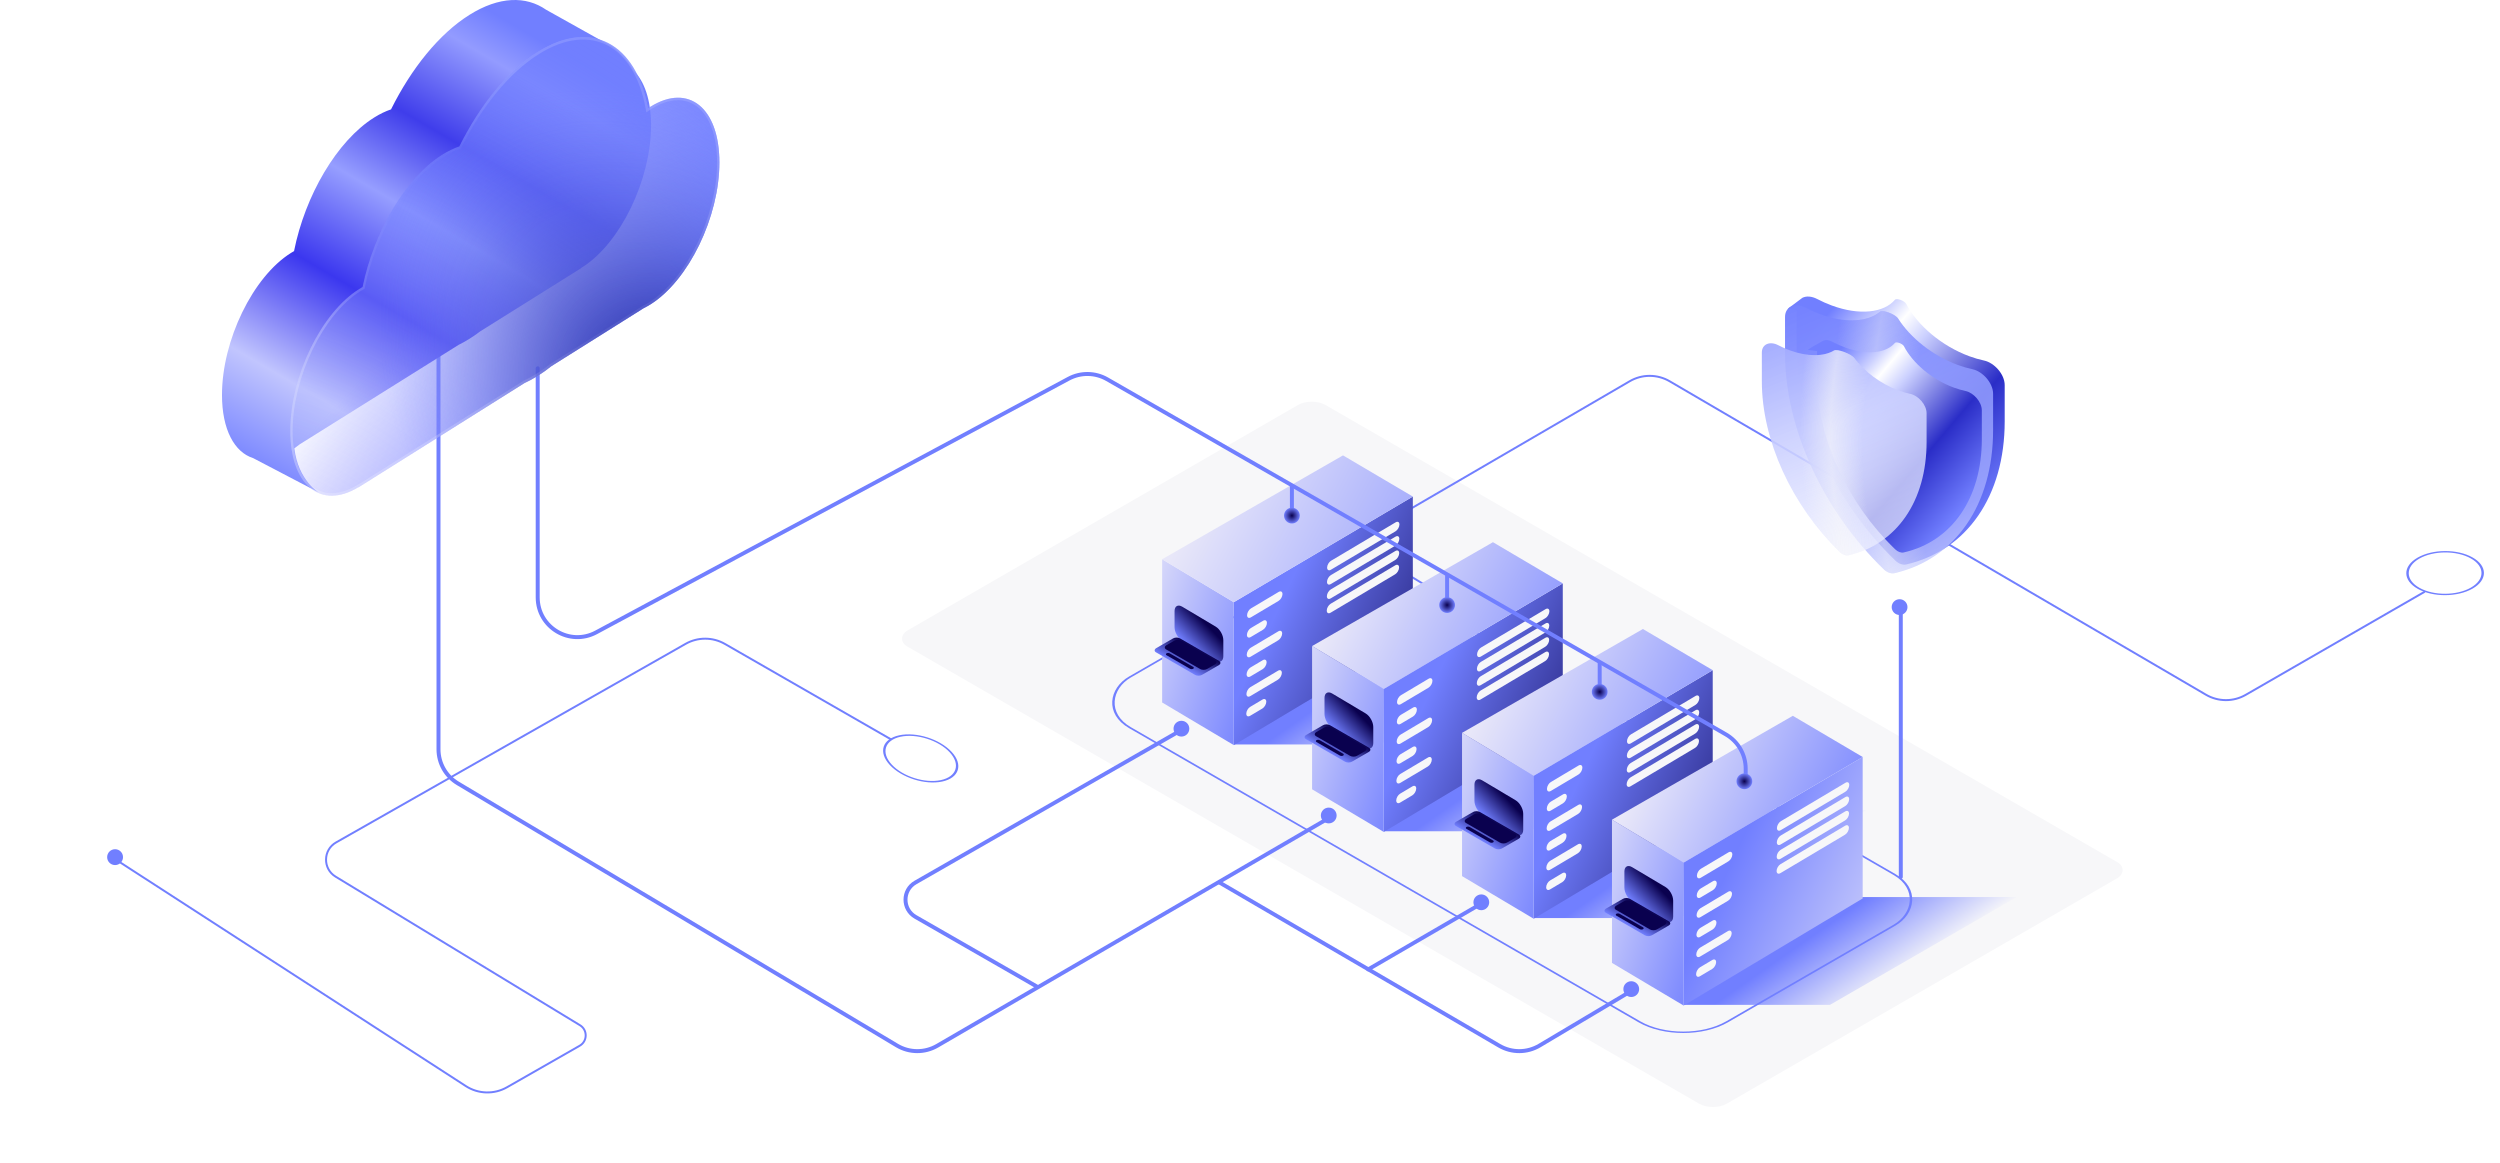 <svg width="630" height="293" viewBox="0 0 630 293" fill="none" xmlns="http://www.w3.org/2000/svg">
<g filter="url(#filter0_d_3067_19689)">
<rect width="238.455" height="121.707" rx="4" transform="matrix(0.866 0.5 -0.866 0.5 325.558 93.057)" fill="#F7F7F9"/>
</g>
<path d="M508.216 226.055L461.14 253.234H424.335V226.055H508.216Z" fill="url(#paint0_linear_3067_19689)"/>
<path d="M470.43 204.178L423.353 231.358H386.549V204.178H470.43Z" fill="url(#paint1_linear_3067_19689)"/>
<path d="M432.644 182.302L385.567 209.482H348.763V182.302H432.644Z" fill="url(#paint2_linear_3067_19689)"/>
<path d="M394.857 160.426L347.781 187.605H310.976V160.426H394.857Z" fill="url(#paint3_linear_3067_19689)"/>
<path d="M610.952 149.156L565.93 175.096C562.821 176.888 558.99 176.876 555.892 175.065L420.76 96.084C417.647 94.264 413.797 94.261 410.682 96.075L348.427 132.321C345.146 134.231 345.107 138.957 348.356 140.921L369.65 153.797" stroke="#717FFF" stroke-width="0.5" stroke-linecap="round"/>
<rect x="-1.49012e-08" y="0.25" width="173.774" height="74.226" rx="12.75" transform="matrix(0.866 0.5 -0.866 0.5 338.191 139.748)" stroke="#717FFF" stroke-width="0.5"/>
<path d="M310.909 151.758L356.034 125.134L356.034 160.783L310.909 187.776L310.909 151.758Z" fill="url(#paint4_linear_3067_19689)"/>
<path d="M314.265 155.021C314.27 154.398 314.709 153.634 315.244 153.316L322.225 149.163C322.76 148.844 323.19 149.091 323.185 149.714C323.18 150.337 322.742 151.1 322.206 151.419L315.226 155.572C314.69 155.891 314.26 155.644 314.265 155.021Z" fill="#F7F7F9"/>
<path d="M314.183 164.948C314.189 164.325 314.627 163.562 315.162 163.243L322.143 159.09C322.678 158.771 323.108 159.018 323.103 159.641C323.098 160.264 322.66 161.028 322.124 161.346L315.144 165.499C314.608 165.818 314.178 165.571 314.183 164.948Z" fill="#F7F7F9"/>
<path d="M334.431 143.023C334.436 142.4 334.874 141.637 335.41 141.318L351.698 131.628C352.233 131.309 352.663 131.556 352.658 132.179C352.653 132.802 352.215 133.565 351.679 133.884L335.391 143.574C334.856 143.893 334.426 143.646 334.431 143.023Z" fill="#F7F7F9"/>
<path d="M334.402 146.633C334.407 146.01 334.845 145.247 335.381 144.928L351.668 135.238C352.204 134.919 352.634 135.166 352.629 135.789C352.624 136.412 352.185 137.176 351.65 137.494L335.362 147.185C334.827 147.503 334.397 147.256 334.402 146.633Z" fill="#F7F7F9"/>
<path d="M334.372 150.244C334.377 149.621 334.815 148.857 335.351 148.539L351.638 138.848C352.174 138.53 352.604 138.777 352.599 139.4C352.594 140.023 352.155 140.786 351.62 141.105L335.332 150.795C334.797 151.113 334.367 150.867 334.372 150.244Z" fill="#F7F7F9"/>
<path d="M334.342 153.853C334.347 153.23 334.786 152.467 335.321 152.148L351.609 142.458C352.144 142.139 352.574 142.386 352.569 143.009C352.564 143.632 352.126 144.395 351.591 144.714L335.303 154.404C334.767 154.723 334.337 154.476 334.342 153.853Z" fill="#F7F7F9"/>
<path d="M314.102 174.875C314.107 174.252 314.546 173.489 315.081 173.17L322.062 169.017C322.597 168.698 323.027 168.945 323.022 169.568C323.017 170.191 322.578 170.955 322.043 171.273L315.062 175.426C314.527 175.745 314.097 175.498 314.102 174.875Z" fill="#F7F7F9"/>
<path d="M314.224 159.984C314.229 159.361 314.667 158.597 315.203 158.279L318.305 156.433C318.841 156.115 319.271 156.361 319.266 156.984C319.261 157.607 318.822 158.371 318.287 158.689L315.184 160.535C314.649 160.854 314.219 160.607 314.224 159.984Z" fill="#F7F7F9"/>
<path d="M314.143 169.911C314.148 169.288 314.586 168.525 315.122 168.206L318.224 166.36C318.76 166.042 319.189 166.289 319.184 166.912C319.179 167.535 318.741 168.298 318.206 168.617L315.103 170.462C314.568 170.781 314.138 170.534 314.143 169.911Z" fill="#F7F7F9"/>
<path d="M314.062 179.839C314.067 179.216 314.505 178.453 315.04 178.134L318.143 176.288C318.678 175.97 319.108 176.217 319.103 176.84C319.098 177.463 318.66 178.226 318.124 178.545L315.022 180.39C314.486 180.709 314.056 180.462 314.062 179.839Z" fill="#F7F7F9"/>
<path d="M292.859 140.928L310.909 151.758V187.766L292.859 177.028V140.928Z" fill="url(#paint5_linear_3067_19689)"/>
<path d="M295.987 153.996C295.987 152.75 296.847 152.251 297.908 152.882L306.356 157.909C307.417 158.539 308.277 160.061 308.277 161.307V165.368C308.277 166.615 307.417 167.113 306.356 166.482L297.908 161.456C296.847 160.825 295.987 159.303 295.987 158.057V153.996Z" fill="url(#paint6_linear_3067_19689)"/>
<rect width="13.389" height="7.007" rx="1" transform="matrix(0.866 0.5 -0.866 0.5 296.494 160.374)" fill="url(#paint7_linear_3067_19689)"/>
<rect width="11.902" height="4.407" rx="1" transform="matrix(0.866 0.5 -0.866 0.5 296.806 160.938)" fill="#0A014F"/>
<rect width="7.768" height="0.939" rx="0.47" transform="matrix(0.866 0.5 -0.866 0.5 294.374 164.409)" fill="#0A014F"/>
<path d="M338.436 114.755L292.859 140.928L310.909 151.758L356.034 125.134L338.436 114.755Z" fill="url(#paint8_linear_3067_19689)"/>
<path d="M348.696 173.634L393.82 147.011L393.82 182.66L348.695 209.653L348.696 173.634Z" fill="url(#paint9_linear_3067_19689)"/>
<path d="M352.052 176.897C352.057 176.274 352.495 175.511 353.03 175.192L360.011 171.039C360.546 170.72 360.976 170.967 360.971 171.59C360.966 172.213 360.528 172.977 359.992 173.295L353.012 177.448C352.476 177.767 352.047 177.52 352.052 176.897Z" fill="#F7F7F9"/>
<path d="M351.97 186.824C351.975 186.201 352.413 185.438 352.949 185.119L359.929 180.966C360.465 180.648 360.895 180.895 360.889 181.518C360.884 182.141 360.446 182.904 359.911 183.222L352.93 187.375C352.395 187.694 351.965 187.447 351.97 186.824Z" fill="#F7F7F9"/>
<path d="M372.218 164.899C372.223 164.276 372.661 163.513 373.196 163.194L389.484 153.504C390.02 153.185 390.45 153.432 390.445 154.055C390.439 154.678 390.001 155.442 389.466 155.76L373.178 165.45C372.642 165.769 372.212 165.522 372.218 164.899Z" fill="#F7F7F9"/>
<path d="M372.188 168.509C372.193 167.886 372.631 167.123 373.167 166.805L389.455 157.114C389.99 156.796 390.42 157.043 390.415 157.666C390.41 158.289 389.972 159.052 389.436 159.37L373.148 169.061C372.613 169.379 372.183 169.132 372.188 168.509Z" fill="#F7F7F9"/>
<path d="M372.158 172.12C372.163 171.497 372.601 170.733 373.137 170.415L389.425 160.725C389.96 160.406 390.39 160.653 390.385 161.276C390.38 161.899 389.942 162.662 389.406 162.981L373.118 172.671C372.583 172.99 372.153 172.743 372.158 172.12Z" fill="#F7F7F9"/>
<path d="M372.129 175.729C372.134 175.106 372.572 174.343 373.107 174.024L389.395 164.334C389.931 164.015 390.361 164.262 390.356 164.885C390.351 165.508 389.912 166.272 389.377 166.59L373.089 176.28C372.554 176.599 372.124 176.352 372.129 175.729Z" fill="#F7F7F9"/>
<path d="M351.889 196.751C351.894 196.128 352.332 195.365 352.867 195.046L359.848 190.893C360.383 190.575 360.813 190.822 360.808 191.445C360.803 192.068 360.365 192.831 359.829 193.149L352.849 197.302C352.313 197.621 351.883 197.374 351.889 196.751Z" fill="#F7F7F9"/>
<path d="M352.011 181.86C352.016 181.237 352.454 180.474 352.989 180.155L356.092 178.309C356.627 177.991 357.057 178.238 357.052 178.861C357.047 179.484 356.609 180.247 356.073 180.566L352.971 182.411C352.435 182.73 352.005 182.483 352.011 181.86Z" fill="#F7F7F9"/>
<path d="M351.929 191.787C351.934 191.164 352.373 190.401 352.908 190.082L356.01 188.237C356.546 187.918 356.976 188.165 356.971 188.788C356.966 189.411 356.527 190.174 355.992 190.493L352.889 192.339C352.354 192.657 351.924 192.41 351.929 191.787Z" fill="#F7F7F9"/>
<path d="M351.848 201.715C351.853 201.092 352.291 200.329 352.827 200.01L355.929 198.165C356.465 197.846 356.895 198.093 356.889 198.716C356.884 199.339 356.446 200.102 355.911 200.421L352.808 202.267C352.273 202.585 351.843 202.338 351.848 201.715Z" fill="#F7F7F9"/>
<path d="M330.646 162.804L348.696 173.634V209.643L330.646 198.904V162.804Z" fill="url(#paint10_linear_3067_19689)"/>
<path d="M333.774 175.872C333.774 174.626 334.633 174.127 335.694 174.758L344.143 179.785C345.203 180.416 346.063 181.937 346.063 183.183V187.245C346.063 188.491 345.203 188.989 344.143 188.358L335.694 183.332C334.633 182.701 333.774 181.179 333.774 179.933V175.872Z" fill="url(#paint11_linear_3067_19689)"/>
<rect width="13.389" height="7.007" rx="1" transform="matrix(0.866 0.5 -0.866 0.5 334.281 182.25)" fill="url(#paint12_linear_3067_19689)"/>
<rect width="11.902" height="4.407" rx="1" transform="matrix(0.866 0.5 -0.866 0.5 334.593 182.814)" fill="#0A014F"/>
<rect width="7.768" height="0.939" rx="0.47" transform="matrix(0.866 0.5 -0.866 0.5 332.16 186.285)" fill="#0A014F"/>
<path d="M376.222 136.631L330.645 162.804L348.695 173.634L393.821 147.01L376.222 136.631Z" fill="url(#paint13_linear_3067_19689)"/>
<path d="M386.482 195.51L431.607 168.887L431.607 204.536L386.482 231.529L386.482 195.51Z" fill="url(#paint14_linear_3067_19689)"/>
<path d="M389.838 198.773C389.843 198.15 390.281 197.387 390.817 197.068L397.797 192.915C398.333 192.597 398.763 192.843 398.758 193.467C398.753 194.09 398.314 194.853 397.779 195.171L390.798 199.324C390.263 199.643 389.833 199.396 389.838 198.773Z" fill="#F7F7F9"/>
<path d="M389.756 208.7C389.761 208.077 390.2 207.314 390.735 206.995L397.716 202.842C398.251 202.524 398.681 202.771 398.676 203.394C398.671 204.017 398.233 204.78 397.697 205.099L390.717 209.252C390.181 209.57 389.751 209.323 389.756 208.7Z" fill="#F7F7F9"/>
<path d="M410.004 186.775C410.009 186.152 410.447 185.389 410.983 185.07L427.271 175.38C427.806 175.062 428.236 175.308 428.231 175.931C428.226 176.554 427.788 177.318 427.252 177.636L410.964 187.327C410.429 187.645 409.999 187.398 410.004 186.775Z" fill="#F7F7F9"/>
<path d="M409.974 190.386C409.979 189.763 410.418 188.999 410.953 188.681L427.241 178.99C427.777 178.672 428.206 178.919 428.201 179.542C428.196 180.165 427.758 180.928 427.223 181.247L410.935 190.937C410.399 191.256 409.969 191.009 409.974 190.386Z" fill="#F7F7F9"/>
<path d="M409.945 193.996C409.95 193.373 410.388 192.61 410.923 192.291L427.211 182.601C427.747 182.282 428.177 182.529 428.172 183.152C428.166 183.775 427.728 184.538 427.193 184.857L410.905 194.547C410.369 194.866 409.939 194.619 409.945 193.996Z" fill="#F7F7F9"/>
<path d="M409.915 197.605C409.92 196.982 410.358 196.219 410.894 195.9L427.182 186.21C427.717 185.892 428.147 186.138 428.142 186.761C428.137 187.385 427.699 188.148 427.163 188.466L410.875 198.157C410.34 198.475 409.91 198.228 409.915 197.605Z" fill="#F7F7F9"/>
<path d="M389.675 218.627C389.68 218.004 390.118 217.241 390.654 216.922L397.634 212.769C398.17 212.451 398.6 212.698 398.595 213.321C398.589 213.944 398.151 214.707 397.616 215.026L390.635 219.179C390.1 219.497 389.67 219.25 389.675 218.627Z" fill="#F7F7F9"/>
<path d="M389.797 203.736C389.802 203.113 390.24 202.35 390.776 202.031L393.878 200.186C394.414 199.867 394.844 200.114 394.838 200.737C394.833 201.36 394.395 202.123 393.86 202.442L390.757 204.288C390.222 204.606 389.792 204.359 389.797 203.736Z" fill="#F7F7F9"/>
<path d="M389.716 213.663C389.721 213.04 390.159 212.277 390.694 211.959L393.797 210.113C394.332 209.794 394.762 210.041 394.757 210.664C394.752 211.287 394.314 212.05 393.778 212.369L390.676 214.215C390.14 214.533 389.71 214.287 389.716 213.663Z" fill="#F7F7F9"/>
<path d="M389.634 223.591C389.639 222.968 390.078 222.205 390.613 221.887L393.716 220.041C394.251 219.722 394.681 219.969 394.676 220.592C394.671 221.215 394.232 221.978 393.697 222.297L390.595 224.143C390.059 224.461 389.629 224.214 389.634 223.591Z" fill="#F7F7F9"/>
<path d="M368.432 184.68L386.482 195.51V231.519L368.432 220.78V184.68Z" fill="url(#paint15_linear_3067_19689)"/>
<path d="M371.56 197.748C371.56 196.502 372.42 196.003 373.48 196.634L381.929 201.661C382.99 202.292 383.849 203.814 383.849 205.06V209.121C383.849 210.367 382.99 210.866 381.929 210.235L373.48 205.208C372.42 204.577 371.56 203.056 371.56 201.809V197.748Z" fill="url(#paint16_linear_3067_19689)"/>
<rect width="13.389" height="7.007" rx="1" transform="matrix(0.866 0.5 -0.866 0.5 372.067 204.127)" fill="url(#paint17_linear_3067_19689)"/>
<rect width="11.902" height="4.407" rx="1" transform="matrix(0.866 0.5 -0.866 0.5 372.379 204.69)" fill="#0A014F"/>
<rect width="7.768" height="0.939" rx="0.47" transform="matrix(0.866 0.5 -0.866 0.5 369.947 208.161)" fill="#0A014F"/>
<path d="M414.008 158.508L368.432 184.68L386.482 195.51L431.607 168.886L414.008 158.508Z" fill="url(#paint18_linear_3067_19689)"/>
<path d="M424.268 217.387L469.393 190.763L469.393 226.412L424.268 253.405L424.268 217.387Z" fill="url(#paint19_linear_3067_19689)"/>
<path d="M427.624 220.649C427.629 220.026 428.068 219.263 428.603 218.944L435.584 214.791C436.119 214.473 436.549 214.72 436.544 215.343C436.539 215.966 436.101 216.729 435.565 217.048L428.585 221.201C428.049 221.519 427.619 221.272 427.624 220.649Z" fill="#F7F7F9"/>
<path d="M427.543 230.577C427.548 229.954 427.986 229.19 428.521 228.872L435.502 224.719C436.037 224.4 436.467 224.647 436.462 225.27C436.457 225.893 436.019 226.656 435.483 226.975L428.503 231.128C427.967 231.446 427.537 231.2 427.543 230.577Z" fill="#F7F7F9"/>
<path d="M447.79 208.652C447.795 208.029 448.233 207.265 448.769 206.947L465.057 197.257C465.592 196.938 466.022 197.185 466.017 197.808C466.012 198.431 465.574 199.194 465.038 199.513L448.75 209.203C448.215 209.522 447.785 209.275 447.79 208.652Z" fill="#F7F7F9"/>
<path d="M447.761 212.262C447.766 211.639 448.204 210.876 448.739 210.557L465.027 200.867C465.563 200.548 465.993 200.795 465.988 201.418C465.982 202.041 465.544 202.804 465.009 203.123L448.721 212.813C448.185 213.132 447.756 212.885 447.761 212.262Z" fill="#F7F7F9"/>
<path d="M447.731 215.872C447.736 215.249 448.174 214.486 448.71 214.167L464.997 204.477C465.533 204.158 465.963 204.405 465.958 205.028C465.953 205.651 465.514 206.415 464.979 206.733L448.691 216.424C448.156 216.742 447.726 216.495 447.731 215.872Z" fill="#F7F7F9"/>
<path d="M447.701 219.482C447.706 218.859 448.145 218.095 448.68 217.777L464.968 208.086C465.503 207.768 465.933 208.015 465.928 208.638C465.923 209.261 465.485 210.024 464.95 210.343L448.662 220.033C448.126 220.351 447.696 220.105 447.701 219.482Z" fill="#F7F7F9"/>
<path d="M427.461 240.504C427.466 239.881 427.904 239.117 428.44 238.799L435.42 234.646C435.956 234.327 436.386 234.574 436.381 235.197C436.376 235.82 435.937 236.584 435.402 236.902L428.421 241.055C427.886 241.374 427.456 241.127 427.461 240.504Z" fill="#F7F7F9"/>
<path d="M427.583 225.612C427.588 224.989 428.026 224.226 428.562 223.908L431.664 222.062C432.2 221.743 432.63 221.99 432.625 222.613C432.62 223.236 432.181 223.999 431.646 224.318L428.543 226.164C428.008 226.482 427.578 226.235 427.583 225.612Z" fill="#F7F7F9"/>
<path d="M427.502 235.54C427.507 234.917 427.945 234.153 428.481 233.835L431.583 231.989C432.119 231.67 432.548 231.917 432.543 232.54C432.538 233.163 432.1 233.927 431.565 234.245L428.462 236.091C427.927 236.41 427.497 236.163 427.502 235.54Z" fill="#F7F7F9"/>
<path d="M427.42 245.468C427.426 244.845 427.864 244.081 428.399 243.763L431.502 241.917C432.037 241.598 432.467 241.845 432.462 242.468C432.457 243.091 432.019 243.855 431.483 244.173L428.381 246.019C427.845 246.338 427.415 246.091 427.42 245.468Z" fill="#F7F7F9"/>
<path d="M406.218 206.556L424.268 217.386V253.395L406.218 242.656V206.556Z" fill="url(#paint20_linear_3067_19689)"/>
<path d="M409.346 219.625C409.346 218.379 410.206 217.88 411.266 218.511L419.715 223.537C420.776 224.168 421.636 225.69 421.636 226.936V230.997C421.636 232.243 420.776 232.742 419.715 232.111L411.266 227.085C410.206 226.454 409.346 224.932 409.346 223.686V219.625Z" fill="url(#paint21_linear_3067_19689)"/>
<rect width="13.389" height="7.007" rx="1" transform="matrix(0.866 0.5 -0.866 0.5 409.853 226.003)" fill="url(#paint22_linear_3067_19689)"/>
<rect width="11.902" height="4.407" rx="1" transform="matrix(0.866 0.5 -0.866 0.5 410.165 226.567)" fill="#0A014F"/>
<rect width="7.768" height="0.939" rx="0.47" transform="matrix(0.866 0.5 -0.866 0.5 407.733 230.038)" fill="#0A014F"/>
<path d="M451.794 180.384L406.218 206.557L424.268 217.387L469.393 190.763L451.794 180.384Z" fill="url(#paint23_linear_3067_19689)"/>
<path d="M261.258 248.594L230.7 231.056C227.351 229.134 227.352 224.303 230.702 222.382L297.718 183.959" stroke="#717FFF" stroke-linecap="round"/>
<path fill-rule="evenodd" clip-rule="evenodd" d="M454.209 75.043C455.203 74.539 456.58 74.642 457.931 75.35C459.115 75.969 460.344 76.519 461.604 76.984C468.606 79.567 474.746 78.821 477.523 75.548C477.954 75.04 479.966 75.787 480.394 76.613C483.146 81.928 489.246 87.181 496.257 89.768C497.536 90.24 498.782 90.6 499.982 90.855C502.534 91.396 505.183 94.292 505.183 97.042V106.194C505.183 124.949 495.68 138.736 480.333 142.247C479.483 142.442 478.447 142.059 477.598 141.238C462.251 126.403 452.748 105.605 452.748 86.85V78.179L450.557 77.78L454.018 75.184C454.08 75.134 454.14 75.089 454.195 75.052L454.208 75.042L454.209 75.043Z" fill="url(#paint24_linear_3067_19689)"/>
<path d="M455.01 77.54C452.463 76.206 449.827 77.15 449.827 79.894V89.04C449.827 107.795 459.33 128.593 474.677 143.428C475.526 144.249 476.562 144.631 477.411 144.437C492.759 140.926 502.262 127.139 502.262 108.384V99.232C502.262 96.482 499.613 93.586 497.061 93.044C495.861 92.79 494.614 92.43 493.336 91.958C486.967 89.608 481.351 85.059 478.312 80.261C477.624 79.175 474.449 77.996 473.758 78.571C470.696 81.119 465.045 81.521 458.683 79.174C457.423 78.709 456.194 78.159 455.01 77.54Z" fill="url(#paint25_linear_3067_19689)"/>
<path d="M455.01 77.54C452.463 76.206 449.827 77.15 449.827 79.894V89.04C449.827 107.795 459.33 128.593 474.677 143.428C475.526 144.249 476.562 144.631 477.411 144.437C492.759 140.926 502.262 127.139 502.262 108.384V99.232C502.262 96.482 499.613 93.586 497.061 93.044C495.861 92.79 494.614 92.43 493.336 91.958C486.967 89.608 481.351 85.059 478.312 80.261C477.624 79.175 474.449 77.996 473.758 78.571C470.696 81.119 465.045 81.521 458.683 79.174C457.423 78.709 456.194 78.159 455.01 77.54Z" fill="url(#paint26_radial_3067_19689)" fill-opacity="0.5"/>
<g filter="url(#filter1_d_3067_19689)">
<path fill-rule="evenodd" clip-rule="evenodd" d="M448.366 84.901C449.154 84.502 449.939 84.694 451.01 85.254C451.947 85.745 452.919 86.18 453.917 86.548C459.461 88.593 464.323 88.002 466.521 85.411C466.862 85.009 468.455 85.6 468.794 86.254C470.973 90.462 475.802 94.622 481.354 96.67C482.366 97.043 483.353 97.329 484.303 97.53C486.324 97.958 488.42 100.251 488.42 102.429V109.675C488.42 124.524 480.897 135.44 468.746 138.22C468.073 138.374 467.253 138.071 466.58 137.421C454.429 125.675 446.906 109.208 446.906 94.359V87.406L446.875 87.457L444.562 87.168C444.953 86.814 446.516 85.94 447.545 85.365C447.913 85.159 448.214 84.992 448.366 84.9L448.366 84.901C448.366 84.901 448.366 84.901 448.366 84.901Z" fill="url(#paint27_linear_3067_19689)"/>
</g>
<path d="M448.088 86.978C446.072 85.922 443.984 86.67 443.984 88.842V96.083C443.984 110.932 451.508 127.399 463.659 139.145C464.332 139.795 465.152 140.098 465.824 139.944C477.976 137.164 485.499 126.248 485.499 111.399V104.153C485.499 101.975 483.402 99.682 481.382 99.254C480.432 99.052 479.445 98.767 478.432 98.394C473.868 96.71 469.792 93.599 467.276 90.207C466.509 89.174 462.959 87.856 462.191 88.32C459.657 89.853 455.558 89.955 450.996 88.272C449.998 87.904 449.026 87.469 448.088 86.978Z" fill="url(#paint28_linear_3067_19689)"/>
<path d="M448.088 86.978C446.072 85.922 443.984 86.67 443.984 88.842V96.083C443.984 110.932 451.508 127.399 463.659 139.145C464.332 139.795 465.152 140.098 465.824 139.944C477.976 137.164 485.499 126.248 485.499 111.399V104.153C485.499 101.975 483.402 99.682 481.382 99.254C480.432 99.052 479.445 98.767 478.432 98.394C473.868 96.71 469.792 93.599 467.276 90.207C466.509 89.174 462.959 87.856 462.191 88.32C459.657 89.853 455.558 89.955 450.996 88.272C449.998 87.904 449.026 87.469 448.088 86.978Z" fill="url(#paint29_radial_3067_19689)" fill-opacity="0.7"/>
<path d="M110.5 56.945V188.823C110.5 192.344 112.351 195.605 115.374 197.41L226.036 263.472C229.158 265.336 233.045 265.359 236.188 263.531L334.841 206.167" stroke="#717FFF" stroke-linecap="round"/>
<path d="M307.33 222.409L377.813 263.524C380.954 265.356 384.842 265.339 387.966 263.479L410.745 249.92" stroke="#717FFF" stroke-linecap="round"/>
<path d="M344.785 244.285L373.291 227.712" stroke="#717FFF" stroke-linecap="round"/>
<path d="M439.914 195.56V193.727C439.914 190.145 437.998 186.837 434.892 185.054L279 95.573C276.005 93.853 272.335 93.801 269.292 95.435L150.23 159.355C143.568 162.932 135.5 158.106 135.5 150.545V105.072V92.808" stroke="#717FFF" stroke-linecap="round"/>
<path d="M403.122 167.055V174.347" stroke="#717FFF" stroke-linecap="round"/>
<path d="M364.673 145.179V152.471" stroke="#717FFF" stroke-linecap="round"/>
<path d="M325.561 122.64V129.932" stroke="#717FFF" stroke-linecap="round"/>
<path fill-rule="evenodd" clip-rule="evenodd" d="M74.177 112.989C74.64 112.667 75.096 112.324 75.55 111.956L115.597 86.89C116.493 86.451 117.401 85.945 118.318 85.37C119.237 84.796 120.143 84.166 121.039 83.484L146.433 67.589V67.534C146.519 67.482 146.604 67.43 146.69 67.376C156.288 61.369 164.067 45.348 164.067 31.593C164.067 25.245 162.41 20.489 159.682 17.799C157.309 13.363 152.887 10.872 153.788 11.493L137.611 2.45C132.537 -1.074 125.761 -0.925 118.318 3.733C110.635 8.542 103.662 17.268 98.54 27.563C97.17 28.023 95.754 28.701 94.302 29.61C84.865 35.517 76.866 49.344 74.1 63.281C73.84 63.426 73.581 63.58 73.32 63.743C63.722 69.751 55.942 85.771 55.942 99.526C55.942 108.242 59.067 113.958 63.797 115.447L80.332 124.101C80.332 124.101 75.176 121.185 74.177 112.989Z" fill="url(#paint30_linear_3067_19689)"/>
<path d="M90.278 122.793C80.8 128.53 73.158 122.239 73.158 108.606C73.158 94.851 80.938 78.831 90.535 72.823C90.816 72.648 91.096 72.482 91.373 72.328C94.191 58.49 102.146 44.811 111.518 38.946C112.969 38.036 114.386 37.358 115.755 36.9C120.878 26.603 127.851 17.878 135.535 13.069C149.052 4.608 160.37 11.021 163.285 27.303C163.491 27.164 163.698 27.029 163.906 26.898C173.503 20.892 181.283 27.173 181.283 40.928C181.283 54.683 173.503 70.704 163.906 76.711C163.34 77.065 162.782 77.376 162.23 77.645L138.986 92.248C137.854 93.153 136.703 93.974 135.535 94.705C134.398 95.417 133.276 96.024 132.174 96.528L90.278 122.848V122.793Z" fill="url(#paint31_linear_3067_19689)"/>
<path fill-rule="evenodd" clip-rule="evenodd" d="M132.174 96.529C133.276 96.025 134.398 95.418 135.535 94.706C136.703 93.975 137.854 93.153 138.986 92.249L162.23 77.647C162.782 77.377 163.34 77.066 163.906 76.712C173.503 70.705 181.283 54.684 181.283 40.93C181.283 27.174 173.503 20.893 163.906 26.899C163.874 26.919 163.843 26.939 163.813 26.958C163.636 27.071 163.46 27.186 163.285 27.305C163.245 27.084 163.204 26.865 163.162 26.648C160.063 10.853 148.869 4.724 135.535 13.07C127.851 17.88 120.878 26.604 115.755 36.901C114.386 37.359 112.969 38.038 111.518 38.947C102.146 44.812 94.191 58.491 91.373 72.329C91.096 72.483 90.816 72.649 90.535 72.824C80.938 78.832 73.158 94.852 73.158 108.607C73.158 121.962 80.49 128.271 89.7 123.131C89.862 123.041 90.025 122.947 90.189 122.849C90.212 122.834 90.235 122.821 90.257 122.807C90.264 122.803 90.271 122.799 90.278 122.794V122.849L132.174 96.529ZM90.858 121.759V121.725L89.996 122.246C85.397 125.03 81.376 124.831 78.515 122.465C75.619 120.071 73.738 115.319 73.738 108.607C73.738 101.849 75.651 94.505 78.761 88.103C81.872 81.695 86.15 76.294 90.825 73.368C91.098 73.197 91.368 73.037 91.638 72.887L91.879 72.752L91.938 72.464C94.734 58.744 102.616 45.243 111.807 39.491C113.225 38.602 114.603 37.945 115.926 37.501L116.153 37.423L116.265 37.199C121.354 26.969 128.261 18.347 135.824 13.614C142.47 9.453 148.47 9.01 153.132 11.473C157.801 13.941 161.281 19.407 162.716 27.423L162.876 28.32L163.591 27.836C163.792 27.702 163.994 27.57 164.196 27.443C168.859 24.525 172.941 24.661 175.848 27.006C178.788 29.381 180.704 34.156 180.704 40.93C180.704 47.687 178.79 55.032 175.681 61.434C172.569 67.841 168.292 73.241 163.616 76.168C163.067 76.512 162.525 76.814 161.993 77.074L161.965 77.087L138.668 91.724L138.642 91.743C137.527 92.635 136.393 93.444 135.244 94.162C134.127 94.863 133.028 95.456 131.949 95.95L131.915 95.966L90.858 121.759Z" fill="url(#paint32_radial_3067_19689)" fill-opacity="0.15"/>
<path d="M90.278 122.793C80.8 128.53 73.158 122.239 73.158 108.606C73.158 94.851 80.938 78.831 90.535 72.823C90.816 72.648 91.096 72.482 91.373 72.328C94.191 58.49 102.146 44.811 111.518 38.946C112.969 38.036 114.386 37.358 115.755 36.9C120.878 26.603 127.851 17.878 135.535 13.069C149.052 4.608 160.37 11.021 163.285 27.303C163.491 27.164 163.698 27.029 163.906 26.898C173.503 20.892 181.283 27.173 181.283 40.928C181.283 54.683 173.503 70.704 163.906 76.711C163.34 77.065 162.782 77.376 162.23 77.645L138.986 92.248C137.854 93.153 136.703 93.974 135.535 94.705C134.398 95.417 133.276 96.024 132.174 96.528L90.278 122.848V122.793Z" fill="url(#paint33_radial_3067_19689)"/>
<path d="M90.278 122.793C80.8 128.53 73.158 122.239 73.158 108.606C73.158 94.851 80.938 78.831 90.535 72.823C90.816 72.648 91.096 72.482 91.373 72.328C94.191 58.49 102.146 44.811 111.518 38.946C112.969 38.036 114.386 37.358 115.755 36.9C120.878 26.603 127.851 17.878 135.535 13.069C149.052 4.608 160.37 11.021 163.285 27.303C163.491 27.164 163.698 27.029 163.906 26.898C173.503 20.892 181.283 27.173 181.283 40.928C181.283 54.683 173.503 70.704 163.906 76.711C163.34 77.065 162.782 77.376 162.23 77.645L138.986 92.248C137.854 93.153 136.703 93.974 135.535 94.705C134.398 95.417 133.276 96.024 132.174 96.528L90.278 122.848V122.793Z" fill="url(#paint34_radial_3067_19689)" fill-opacity="0.6"/>
<path fill-rule="evenodd" clip-rule="evenodd" d="M132.174 96.529C133.276 96.025 134.398 95.418 135.535 94.706C136.703 93.975 137.854 93.153 138.986 92.249L162.23 77.647C162.782 77.377 163.34 77.066 163.906 76.712C173.503 70.705 181.283 54.684 181.283 40.93C181.283 27.174 173.503 20.893 163.906 26.899C163.874 26.919 163.843 26.939 163.813 26.958C163.636 27.071 163.46 27.186 163.285 27.305C163.245 27.084 163.204 26.865 163.162 26.648C160.063 10.853 148.869 4.724 135.535 13.07C127.851 17.88 120.878 26.604 115.755 36.901C114.386 37.359 112.969 38.038 111.518 38.947C102.146 44.812 94.191 58.491 91.373 72.329C91.096 72.483 90.816 72.649 90.535 72.824C80.938 78.832 73.158 94.852 73.158 108.607C73.158 121.962 80.49 128.271 89.7 123.131C89.862 123.041 90.025 122.947 90.189 122.849C90.212 122.834 90.235 122.821 90.257 122.807C90.264 122.803 90.271 122.799 90.278 122.794V122.849L132.174 96.529ZM90.858 121.759V121.725L89.996 122.246C85.397 125.03 81.376 124.831 78.515 122.465C75.619 120.071 73.738 115.319 73.738 108.607C73.738 101.849 75.651 94.505 78.761 88.103C81.872 81.695 86.15 76.294 90.825 73.368C91.098 73.197 91.368 73.037 91.638 72.887L91.879 72.752L91.938 72.464C94.734 58.744 102.616 45.243 111.807 39.491C113.225 38.602 114.603 37.945 115.926 37.501L116.153 37.423L116.265 37.199C121.354 26.969 128.261 18.347 135.824 13.614C142.47 9.453 148.47 9.01 153.132 11.473C157.801 13.941 161.281 19.407 162.716 27.423L162.876 28.32L163.591 27.836C163.792 27.702 163.994 27.57 164.196 27.443C168.859 24.525 172.941 24.661 175.848 27.006C178.788 29.381 180.704 34.156 180.704 40.93C180.704 47.687 178.79 55.032 175.681 61.434C172.569 67.841 168.292 73.241 163.616 76.168C163.067 76.512 162.525 76.814 161.993 77.074L161.965 77.087L138.668 91.724L138.642 91.743C137.527 92.635 136.393 93.444 135.244 94.162C134.127 94.863 133.028 95.456 131.949 95.95L131.915 95.966L90.858 121.759Z" fill="url(#paint35_radial_3067_19689)" fill-opacity="0.15"/>
<circle cx="297.718" cy="183.628" r="1.989" fill="#717FFF"/>
<circle cx="7.955" cy="7.955" r="7.705" transform="matrix(0.978 -0.209 0.68 0.733 218.831 186.953)" stroke="#717FFF" stroke-width="0.5"/>
<circle cx="7.955" cy="7.955" r="7.705" transform="matrix(0.867 -0.498 0.872 0.49 602.334 144.487)" stroke="#717FFF" stroke-width="0.5"/>
<circle cx="29" cy="216" r="2" fill="#717FFF"/>
<circle cx="334.841" cy="205.504" r="1.989" fill="#717FFF"/>
<circle cx="373.29" cy="227.381" r="1.989" fill="#717FFF"/>
<circle cx="478.694" cy="152.989" r="1.989" fill="#717FFF"/>
<circle cx="411.077" cy="249.257" r="1.989" fill="#717FFF"/>
<circle cx="439.582" cy="196.886" r="1.989" fill="url(#paint36_radial_3067_19689)"/>
<circle cx="403.122" cy="174.347" r="1.989" fill="url(#paint37_radial_3067_19689)"/>
<circle cx="364.673" cy="152.471" r="1.989" fill="url(#paint38_radial_3067_19689)"/>
<circle cx="325.561" cy="129.932" r="1.989" fill="url(#paint39_radial_3067_19689)"/>
<path d="M479 221L479 153" stroke="#717FFF" stroke-linecap="round"/>
<path d="M224.466 186.28L182.684 162.278C179.614 160.514 175.841 160.505 172.763 162.254L84.693 212.293C81.376 214.178 81.306 218.932 84.565 220.913L146.152 258.356C148.105 259.544 148.066 262.391 146.082 263.525L127.784 273.98C124.538 275.835 120.529 275.724 117.39 273.693L29 216.495" stroke="#717FFF" stroke-width="0.5" stroke-linecap="round"/>
<defs>
<filter id="filter0_d_3067_19689" x="213.186" y="87.229" width="335.851" height="205.738" filterUnits="userSpaceOnUse" color-interpolation-filters="sRGB">
<feFlood flood-opacity="0" result="BackgroundImageFix"/>
<feColorMatrix in="SourceAlpha" type="matrix" values="0 0 0 0 0 0 0 0 0 0 0 0 0 0 0 0 0 0 127 0" result="hardAlpha"/>
<feOffset dx="5" dy="7"/>
<feGaussianBlur stdDeviation="7"/>
<feComposite in2="hardAlpha" operator="out"/>
<feColorMatrix type="matrix" values="0 0 0 0 0.443 0 0 0 0 0.498 0 0 0 0 1 0 0 0 0.4 0"/>
<feBlend mode="normal" in2="BackgroundImageFix" result="effect1_dropShadow_3067_19689"/>
<feBlend mode="normal" in="SourceGraphic" in2="effect1_dropShadow_3067_19689" result="shape"/>
</filter>
<filter id="filter1_d_3067_19689" x="441.562" y="71.689" width="71.858" height="81.57" filterUnits="userSpaceOnUse" color-interpolation-filters="sRGB">
<feFlood flood-opacity="0" result="BackgroundImageFix"/>
<feColorMatrix in="SourceAlpha" type="matrix" values="0 0 0 0 0 0 0 0 0 0 0 0 0 0 0 0 0 0 127 0" result="hardAlpha"/>
<feOffset dx="11" dy="1"/>
<feGaussianBlur stdDeviation="7"/>
<feComposite in2="hardAlpha" operator="out"/>
<feColorMatrix type="matrix" values="0 0 0 0 0.039 0 0 0 0 0.004 0 0 0 0 0.31 0 0 0 0.3 0"/>
<feBlend mode="normal" in2="BackgroundImageFix" result="effect1_dropShadow_3067_19689"/>
<feBlend mode="normal" in="SourceGraphic" in2="effect1_dropShadow_3067_19689" result="shape"/>
</filter>
<linearGradient id="paint0_linear_3067_19689" x1="457.481" y1="235.336" x2="478.031" y2="264.835" gradientUnits="userSpaceOnUse">
<stop stop-color="#717FFF"/>
<stop offset="0.605" stop-color="#F7F7F9"/>
</linearGradient>
<linearGradient id="paint1_linear_3067_19689" x1="419.695" y1="213.459" x2="440.245" y2="242.959" gradientUnits="userSpaceOnUse">
<stop stop-color="#717FFF"/>
<stop offset="0.605" stop-color="#F7F7F9"/>
</linearGradient>
<linearGradient id="paint2_linear_3067_19689" x1="381.909" y1="191.583" x2="402.459" y2="221.083" gradientUnits="userSpaceOnUse">
<stop stop-color="#717FFF"/>
<stop offset="0.605" stop-color="#F7F7F9"/>
</linearGradient>
<linearGradient id="paint3_linear_3067_19689" x1="344.122" y1="169.707" x2="364.673" y2="199.206" gradientUnits="userSpaceOnUse">
<stop stop-color="#717FFF"/>
<stop offset="0.605" stop-color="#F7F7F9"/>
</linearGradient>
<linearGradient id="paint4_linear_3067_19689" x1="309.699" y1="147.185" x2="372.271" y2="176.13" gradientUnits="userSpaceOnUse">
<stop offset="0.202" stop-color="#717FFF"/>
<stop offset="1" stop-color="#0A014F"/>
</linearGradient>
<linearGradient id="paint5_linear_3067_19689" x1="284.602" y1="110.294" x2="334.208" y2="125.901" gradientUnits="userSpaceOnUse">
<stop offset="0.209" stop-color="#E8E7F9"/>
<stop offset="1" stop-color="#717FFF"/>
</linearGradient>
<linearGradient id="paint6_linear_3067_19689" x1="302.132" y1="155.395" x2="296.889" y2="160.402" gradientUnits="userSpaceOnUse">
<stop stop-color="#0A014F"/>
<stop offset="1" stop-color="#717FFF"/>
</linearGradient>
<linearGradient id="paint7_linear_3067_19689" x1="6.695" y1="0" x2="6.695" y2="7.007" gradientUnits="userSpaceOnUse">
<stop stop-color="#0A014F"/>
<stop offset="1" stop-color="#717FFF"/>
</linearGradient>
<linearGradient id="paint8_linear_3067_19689" x1="297.372" y1="135.964" x2="376.485" y2="176.933" gradientUnits="userSpaceOnUse">
<stop stop-color="#E8E7F9"/>
<stop offset="1" stop-color="#717FFF"/>
</linearGradient>
<linearGradient id="paint9_linear_3067_19689" x1="347.485" y1="169.061" x2="410.057" y2="198.006" gradientUnits="userSpaceOnUse">
<stop offset="0.202" stop-color="#717FFF"/>
<stop offset="1" stop-color="#0A014F"/>
</linearGradient>
<linearGradient id="paint10_linear_3067_19689" x1="322.389" y1="132.17" x2="371.994" y2="147.778" gradientUnits="userSpaceOnUse">
<stop offset="0.209" stop-color="#E8E7F9"/>
<stop offset="1" stop-color="#717FFF"/>
</linearGradient>
<linearGradient id="paint11_linear_3067_19689" x1="339.918" y1="177.271" x2="334.675" y2="182.278" gradientUnits="userSpaceOnUse">
<stop stop-color="#0A014F"/>
<stop offset="1" stop-color="#717FFF"/>
</linearGradient>
<linearGradient id="paint12_linear_3067_19689" x1="6.695" y1="0" x2="6.695" y2="7.007" gradientUnits="userSpaceOnUse">
<stop stop-color="#0A014F"/>
<stop offset="1" stop-color="#717FFF"/>
</linearGradient>
<linearGradient id="paint13_linear_3067_19689" x1="335.158" y1="157.84" x2="396.41" y2="188.917" gradientUnits="userSpaceOnUse">
<stop stop-color="#E8E7F9"/>
<stop offset="1" stop-color="#717FFF"/>
</linearGradient>
<linearGradient id="paint14_linear_3067_19689" x1="385.271" y1="190.937" x2="447.844" y2="219.883" gradientUnits="userSpaceOnUse">
<stop offset="0.202" stop-color="#717FFF"/>
<stop offset="1" stop-color="#0A014F"/>
</linearGradient>
<linearGradient id="paint15_linear_3067_19689" x1="360.175" y1="154.047" x2="409.78" y2="169.654" gradientUnits="userSpaceOnUse">
<stop offset="0.209" stop-color="#E8E7F9"/>
<stop offset="1" stop-color="#717FFF"/>
</linearGradient>
<linearGradient id="paint16_linear_3067_19689" x1="377.705" y1="199.148" x2="372.462" y2="204.155" gradientUnits="userSpaceOnUse">
<stop stop-color="#0A014F"/>
<stop offset="1" stop-color="#717FFF"/>
</linearGradient>
<linearGradient id="paint17_linear_3067_19689" x1="6.695" y1="0" x2="6.695" y2="7.007" gradientUnits="userSpaceOnUse">
<stop stop-color="#0A014F"/>
<stop offset="1" stop-color="#717FFF"/>
</linearGradient>
<linearGradient id="paint18_linear_3067_19689" x1="372.944" y1="179.717" x2="434.197" y2="210.794" gradientUnits="userSpaceOnUse">
<stop stop-color="#E8E7F9"/>
<stop offset="1" stop-color="#717FFF"/>
</linearGradient>
<linearGradient id="paint19_linear_3067_19689" x1="423.057" y1="212.813" x2="485.63" y2="241.759" gradientUnits="userSpaceOnUse">
<stop offset="0.202" stop-color="#717FFF"/>
<stop offset="1" stop-color="#E8E7F9"/>
</linearGradient>
<linearGradient id="paint20_linear_3067_19689" x1="397.961" y1="175.923" x2="447.567" y2="191.53" gradientUnits="userSpaceOnUse">
<stop offset="0.209" stop-color="#E8E7F9"/>
<stop offset="1" stop-color="#717FFF"/>
</linearGradient>
<linearGradient id="paint21_linear_3067_19689" x1="415.491" y1="221.024" x2="410.248" y2="226.031" gradientUnits="userSpaceOnUse">
<stop stop-color="#0A014F"/>
<stop offset="1" stop-color="#717FFF"/>
</linearGradient>
<linearGradient id="paint22_linear_3067_19689" x1="6.695" y1="0" x2="6.695" y2="7.007" gradientUnits="userSpaceOnUse">
<stop stop-color="#0A014F"/>
<stop offset="1" stop-color="#717FFF"/>
</linearGradient>
<linearGradient id="paint23_linear_3067_19689" x1="410.731" y1="201.593" x2="463.78" y2="226.851" gradientUnits="userSpaceOnUse">
<stop stop-color="#E8E7F9"/>
<stop offset="1" stop-color="#717FFF"/>
</linearGradient>
<linearGradient id="paint24_linear_3067_19689" x1="500.55" y1="137.693" x2="441.964" y2="86.645" gradientUnits="userSpaceOnUse">
<stop offset="0.067" stop-color="#717FFF"/>
<stop offset="0.328" stop-color="#2A2DC7"/>
<stop offset="0.6" stop-color="#CCD1FF"/>
<stop offset="0.688" stop-color="white"/>
<stop offset="0.752" stop-color="#CCD1FF"/>
<stop offset="0.883" stop-color="#717FFF"/>
</linearGradient>
<linearGradient id="paint25_linear_3067_19689" x1="448.366" y1="65" x2="489.841" y2="161.83" gradientUnits="userSpaceOnUse">
<stop offset="0.077" stop-color="#717FFF"/>
<stop offset="0.718" stop-color="#A5AEFF" stop-opacity="0.8"/>
<stop offset="1" stop-color="white" stop-opacity="0.6"/>
</linearGradient>
<radialGradient id="paint26_radial_3067_19689" cx="0" cy="0" r="1" gradientUnits="userSpaceOnUse" gradientTransform="translate(521.543 123.111) rotate(-8.711) scale(57.856 106.563)">
<stop offset="0.668" stop-color="#F7F7F9" stop-opacity="0"/>
<stop offset="0.839" stop-color="#F7F7F9" stop-opacity="0.8"/>
<stop offset="1" stop-color="#F7F7F9" stop-opacity="0"/>
</radialGradient>
<linearGradient id="paint27_linear_3067_19689" x1="483.103" y1="134.031" x2="436.85" y2="94.842" gradientUnits="userSpaceOnUse">
<stop offset="0.067" stop-color="#717FFF"/>
<stop offset="0.328" stop-color="#2A2DC7"/>
<stop offset="0.6" stop-color="#CCD1FF"/>
<stop offset="0.688" stop-color="white"/>
<stop offset="0.752" stop-color="#CCD1FF"/>
<stop offset="0.883" stop-color="#717FFF"/>
</linearGradient>
<linearGradient id="paint28_linear_3067_19689" x1="435.62" y1="60.866" x2="473.029" y2="154.428" gradientUnits="userSpaceOnUse">
<stop stop-color="#717FFF"/>
<stop offset="0.517" stop-color="#CACFFF" stop-opacity="0.9"/>
<stop offset="1" stop-color="white" stop-opacity="0.6"/>
</linearGradient>
<radialGradient id="paint29_radial_3067_19689" cx="0" cy="0" r="1" gradientUnits="userSpaceOnUse" gradientTransform="translate(500.765 123.059) rotate(-8.711) scale(45.807 84.37)">
<stop offset="0.668" stop-color="#F7F7F9" stop-opacity="0"/>
<stop offset="0.839" stop-color="#F7F7F9" stop-opacity="0.8"/>
<stop offset="1" stop-color="#F7F7F9" stop-opacity="0"/>
</radialGradient>
<linearGradient id="paint30_linear_3067_19689" x1="62.829" y1="119.992" x2="129.094" y2="6.091" gradientUnits="userSpaceOnUse">
<stop stop-color="#717FFF"/>
<stop offset="0.196" stop-color="#C1C5FE"/>
<stop offset="0.411" stop-color="#3B37EF"/>
<stop offset="0.594" stop-color="#969EFF"/>
<stop offset="0.75" stop-color="#3F3DEB"/>
<stop offset="0.922" stop-color="#939BFF"/>
<stop offset="1" stop-color="#717FFF"/>
</linearGradient>
<linearGradient id="paint31_linear_3067_19689" x1="175.879" y1="80.241" x2="137.431" y2="44.776" gradientUnits="userSpaceOnUse">
<stop stop-color="#717FFF"/>
<stop offset="1" stop-color="#5D59FF" stop-opacity="0"/>
</linearGradient>
<radialGradient id="paint32_radial_3067_19689" cx="0" cy="0" r="1" gradientUnits="userSpaceOnUse" gradientTransform="translate(127.221 59.092) rotate(90) scale(40.818 54.062)">
<stop stop-color="white" stop-opacity="0.8"/>
<stop offset="0.495" stop-color="white" stop-opacity="0"/>
<stop offset="1" stop-color="white" stop-opacity="0.8"/>
</radialGradient>
<radialGradient id="paint33_radial_3067_19689" cx="0" cy="0" r="1" gradientUnits="userSpaceOnUse" gradientTransform="translate(64.978 160.512) rotate(-54.28) scale(191.902 221.72)">
<stop stop-color="white" stop-opacity="0"/>
<stop offset="0.583" stop-color="#717FFF" stop-opacity="0.47"/>
<stop offset="1" stop-color="#717FFF"/>
</radialGradient>
<radialGradient id="paint34_radial_3067_19689" cx="0" cy="0" r="1" gradientUnits="userSpaceOnUse" gradientTransform="translate(177.141 111.768) rotate(-128.419) scale(99.986 67.924)">
<stop offset="0.281" stop-color="#01077E"/>
<stop offset="1" stop-color="#717FFF" stop-opacity="0"/>
</radialGradient>
<radialGradient id="paint35_radial_3067_19689" cx="0" cy="0" r="1" gradientUnits="userSpaceOnUse" gradientTransform="translate(127.221 59.092) rotate(90) scale(40.818 54.062)">
<stop stop-color="white" stop-opacity="0.8"/>
<stop offset="0.495" stop-color="white" stop-opacity="0"/>
<stop offset="1" stop-color="white" stop-opacity="0.8"/>
</radialGradient>
<radialGradient id="paint36_radial_3067_19689" cx="0" cy="0" r="1" gradientUnits="userSpaceOnUse" gradientTransform="translate(439.582 196.886) rotate(90) scale(1.989)">
<stop stop-color="#0A014F"/>
<stop offset="1" stop-color="#717FFF"/>
</radialGradient>
<radialGradient id="paint37_radial_3067_19689" cx="0" cy="0" r="1" gradientUnits="userSpaceOnUse" gradientTransform="translate(403.122 174.347) rotate(90) scale(1.989)">
<stop stop-color="#0A014F"/>
<stop offset="1" stop-color="#717FFF"/>
</radialGradient>
<radialGradient id="paint38_radial_3067_19689" cx="0" cy="0" r="1" gradientUnits="userSpaceOnUse" gradientTransform="translate(364.673 152.471) rotate(90) scale(1.989)">
<stop stop-color="#0A014F"/>
<stop offset="1" stop-color="#717FFF"/>
</radialGradient>
<radialGradient id="paint39_radial_3067_19689" cx="0" cy="0" r="1" gradientUnits="userSpaceOnUse" gradientTransform="translate(325.561 129.932) rotate(90) scale(1.989)">
<stop stop-color="#0A014F"/>
<stop offset="1" stop-color="#717FFF"/>
</radialGradient>
</defs>
</svg>
